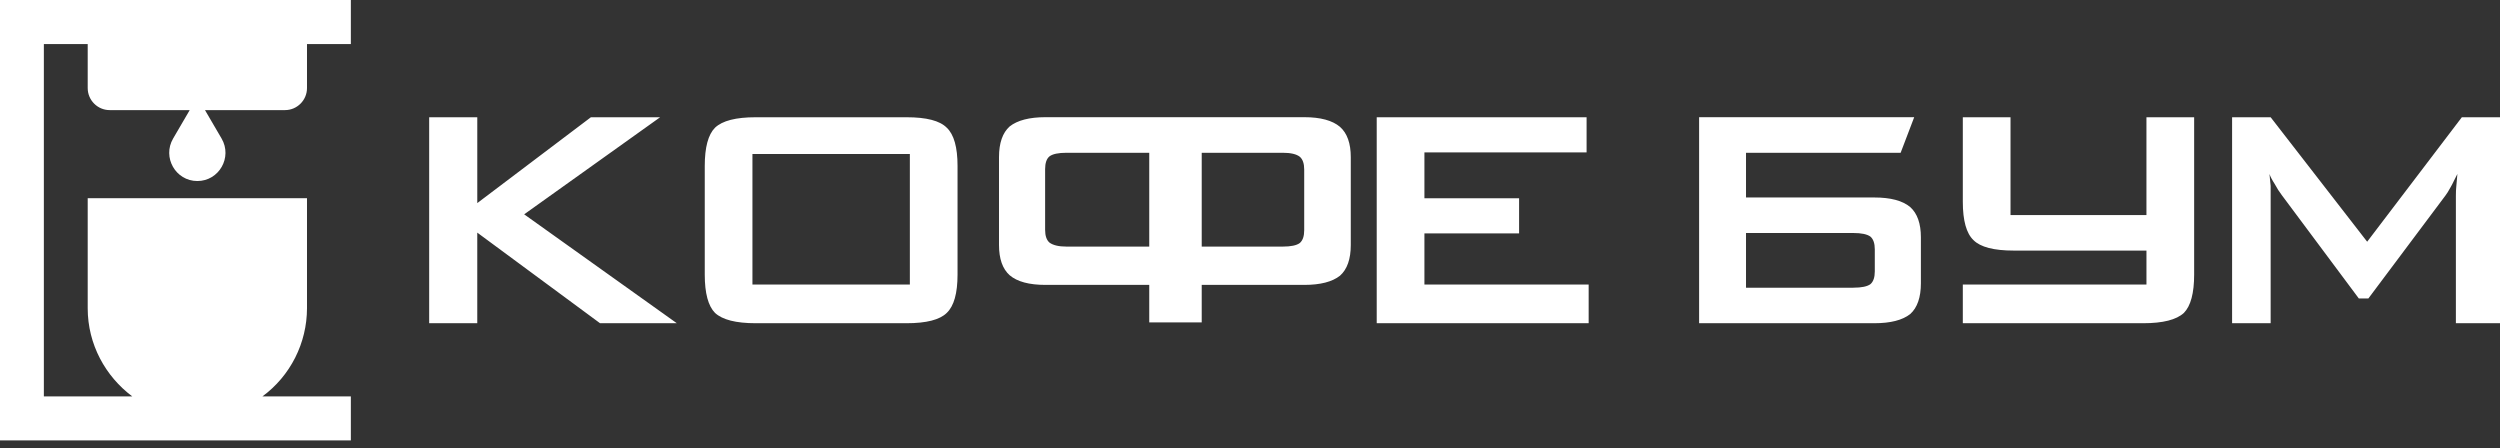 <?xml version="1.0" encoding="UTF-8"?> <svg xmlns="http://www.w3.org/2000/svg" width="173" height="31" viewBox="0 0 173 31" fill="none"><rect x="0" y="0" width="173" height="31" fill="#333333" stroke="none"/><path d="M21.244 6.095V3.048H24.279V0H3.035H0V3.048V27.429V30.477H3.035H24.279V27.429H18.163C19.117 26.727 19.892 25.809 20.427 24.75C20.962 23.691 21.242 22.521 21.244 21.334V13.715H6.069V21.334C6.069 23.833 7.299 26.042 9.15 27.429H3.035V3.048H6.069V6.095C6.069 6.933 6.752 7.619 7.587 7.619H13.128L11.979 9.587C11.22 10.889 12.154 12.527 13.657 12.527C15.159 12.527 16.093 10.889 15.334 9.587L14.185 7.619H19.726C20.561 7.619 21.244 6.933 21.244 6.095Z" fill="white"></path><path d="M29.699 22.367V8.114H33.028V14.053L40.89 8.114H45.68L36.273 14.831L46.835 22.367H41.522L33.027 16.097V22.367H29.699H29.699ZM48.769 11.484C48.769 10.195 49.007 9.311 49.479 8.837C49.988 8.353 50.923 8.114 52.289 8.114H62.737C64.112 8.114 65.038 8.353 65.515 8.837C66.015 9.306 66.262 10.19 66.262 11.484V18.997C66.262 20.295 66.015 21.179 65.515 21.653C65.034 22.128 64.108 22.367 62.737 22.367H52.289C50.928 22.367 49.993 22.128 49.479 21.653C49.007 21.175 48.769 20.291 48.769 18.997V11.484ZM52.069 19.688H62.962V10.655H52.069V19.688ZM83.159 10.572H88.765C89.32 10.572 89.714 10.664 89.948 10.849C90.15 11.024 90.251 11.318 90.251 11.732V15.931C90.251 16.345 90.15 16.64 89.948 16.815C89.728 16.981 89.334 17.064 88.765 17.064H83.159V10.572ZM83.159 22.312V19.715H90.251C91.365 19.715 92.19 19.503 92.726 19.08C93.226 18.638 93.474 17.924 93.474 16.953V10.876C93.474 9.919 93.226 9.219 92.726 8.777C92.204 8.335 91.379 8.109 90.251 8.109H83.264H81.234H72.349C71.235 8.109 70.405 8.326 69.869 8.749C69.379 9.187 69.131 9.896 69.131 10.876V16.953C69.131 17.915 69.379 18.61 69.869 19.047C70.392 19.494 71.221 19.715 72.349 19.715H79.528V22.312H83.159ZM73.807 10.572H79.528V17.064H73.807C73.266 17.064 72.872 16.971 72.624 16.787C72.422 16.612 72.322 16.318 72.322 15.903V11.705C72.322 11.281 72.423 10.987 72.624 10.821C72.844 10.655 73.239 10.572 73.807 10.572ZM95.269 22.367V8.114H109.792V10.545H98.57V13.721H105.121V16.152H98.57V19.688H109.935V22.367H95.269V22.367Z" fill="white"></path><path d="M128.25 19.909H120.824V16.124H128.25C128.81 16.124 129.204 16.207 129.433 16.373C129.635 16.548 129.736 16.843 129.736 17.257V18.78C129.736 19.195 129.635 19.489 129.433 19.664C129.213 19.826 128.819 19.908 128.25 19.908V19.909ZM117.578 8.109V22.367H129.708C130.822 22.367 131.652 22.155 132.188 21.732C132.679 21.29 132.926 20.576 132.926 19.6V16.424C132.926 15.471 132.679 14.771 132.188 14.329C131.661 13.887 130.831 13.666 129.708 13.666H120.824V10.572H131.524L132.463 8.11H120.824H117.578V8.109ZM135.827 22.367V19.688H143.941H148.535V17.34H139.348C137.973 17.34 137.046 17.1 136.565 16.617C136.075 16.152 135.827 15.268 135.827 13.97V8.114H139.128V14.881H148.534V8.114H151.835V18.997C151.835 20.291 151.597 21.175 151.125 21.654C150.611 22.128 149.676 22.367 148.315 22.367H143.694H139.348H135.827L135.827 22.367ZM154.461 22.367V8.114H157.129L163.808 16.727L170.359 8.114H173V22.367H169.947V13.551C169.947 13.298 169.956 13.086 169.974 12.92C169.997 12.699 170.025 12.405 170.052 12.036C169.961 12.211 169.873 12.382 169.796 12.543C169.718 12.709 169.649 12.842 169.585 12.948C169.438 13.22 169.319 13.413 169.227 13.528L163.891 20.654H163.231L157.899 13.501C157.73 13.28 157.565 13.022 157.404 12.723C157.23 12.456 157.111 12.225 157.047 12.037C157.074 12.336 157.102 12.612 157.129 12.865V13.551V22.367H154.461L154.461 22.367Z" fill="white"></path></svg> 